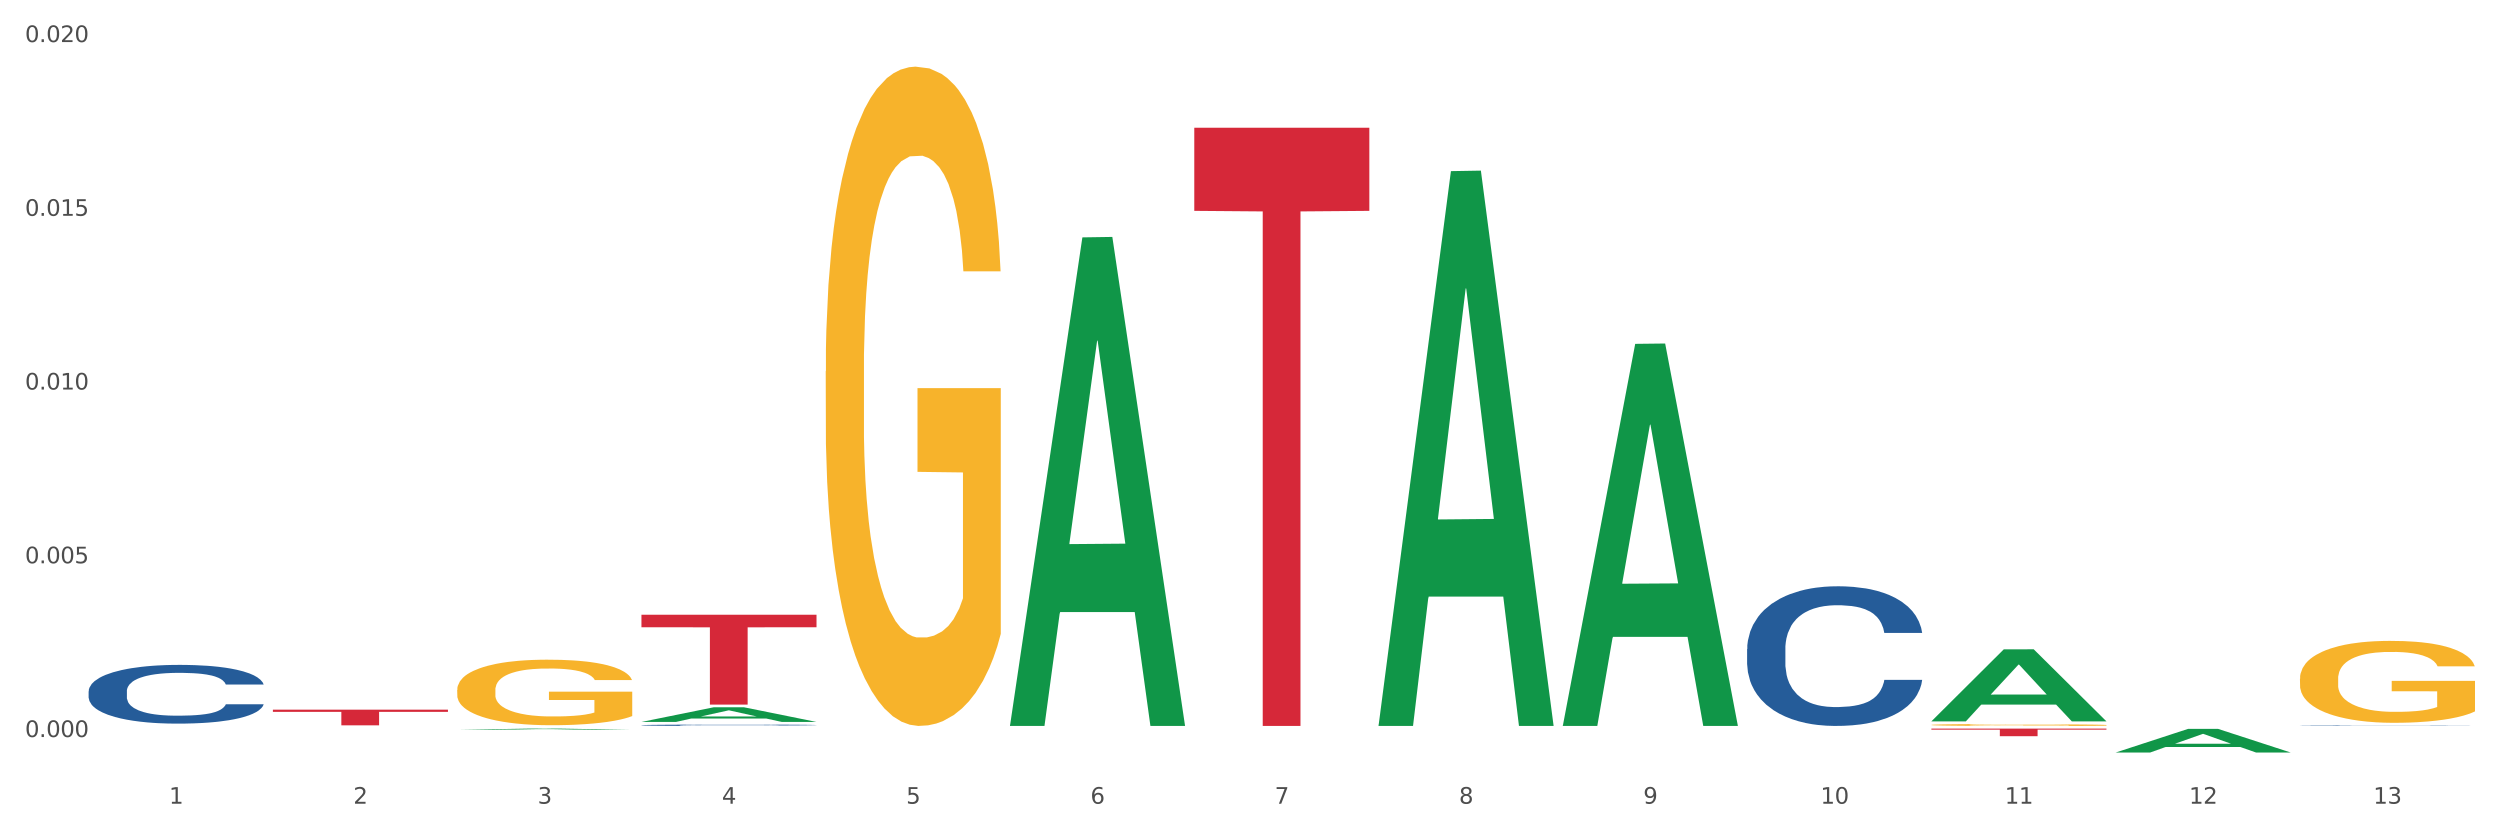 <?xml version="1.0" encoding="utf-8" standalone="no"?>
<!DOCTYPE svg PUBLIC "-//W3C//DTD SVG 1.1//EN"
  "http://www.w3.org/Graphics/SVG/1.1/DTD/svg11.dtd">
<svg xmlns:xlink="http://www.w3.org/1999/xlink" width="1080pt" height="360pt" viewBox="0 0 1080 360" xmlns="http://www.w3.org/2000/svg" version="1.1">
 <rect x="0" y="0" width="1080" height="360" fill="#333333" stroke="none"/>
 <defs>
  <style type="text/css">*{stroke-linejoin: round; stroke-linecap: butt}</style>
 </defs>
 <g id="figure_1">
  <g id="patch_1">
   <path d="M 0 360 
L 1080 360 
L 1080 0 
L 0 0 
z
" style="fill: #ffffff; stroke: #ffffff; stroke-linejoin: miter"/>
  </g>
  <g id="axes_1">
   <g id="matplotlib.axis_1">
    <g id="xtick_1">
     <g id="text_1">
      <!-- 1 -->
      <g style="fill: #4d4d4d" transform="translate(73.043 347.204) scale(0.096 -0.096)">
       <defs>
        <path id="DejaVuSans-31" d="M 794 531 
L 1825 531 
L 1825 4091 
L 703 3866 
L 703 4441 
L 1819 4666 
L 2450 4666 
L 2450 531 
L 3481 531 
L 3481 0 
L 794 0 
L 794 531 
z
" transform="scale(0.016)"/>
       </defs>
       <use xlink:href="#DejaVuSans-31"/>
      </g>
     </g>
    </g>
    <g id="xtick_2">
     <g id="text_2">
      <!-- 2 -->
      <g style="fill: #4d4d4d" transform="translate(152.65 347.204) scale(0.096 -0.096)">
       <defs>
        <path id="DejaVuSans-32" d="M 1228 531 
L 3431 531 
L 3431 0 
L 469 0 
L 469 531 
Q 828 903 1448 1529 
Q 2069 2156 2228 2338 
Q 2531 2678 2651 2914 
Q 2772 3150 2772 3378 
Q 2772 3750 2511 3984 
Q 2250 4219 1831 4219 
Q 1534 4219 1204 4116 
Q 875 4013 500 3803 
L 500 4441 
Q 881 4594 1212 4672 
Q 1544 4750 1819 4750 
Q 2544 4750 2975 4387 
Q 3406 4025 3406 3419 
Q 3406 3131 3298 2873 
Q 3191 2616 2906 2266 
Q 2828 2175 2409 1742 
Q 1991 1309 1228 531 
z
" transform="scale(0.016)"/>
       </defs>
       <use xlink:href="#DejaVuSans-32"/>
      </g>
     </g>
    </g>
    <g id="xtick_3">
     <g id="text_3">
      <!-- 3 -->
      <g style="fill: #4d4d4d" transform="translate(232.258 347.204) scale(0.096 -0.096)">
       <defs>
        <path id="DejaVuSans-33" d="M 2597 2516 
Q 3050 2419 3304 2112 
Q 3559 1806 3559 1356 
Q 3559 666 3084 287 
Q 2609 -91 1734 -91 
Q 1441 -91 1130 -33 
Q 819 25 488 141 
L 488 750 
Q 750 597 1062 519 
Q 1375 441 1716 441 
Q 2309 441 2620 675 
Q 2931 909 2931 1356 
Q 2931 1769 2642 2001 
Q 2353 2234 1838 2234 
L 1294 2234 
L 1294 2753 
L 1863 2753 
Q 2328 2753 2575 2939 
Q 2822 3125 2822 3475 
Q 2822 3834 2567 4026 
Q 2313 4219 1838 4219 
Q 1578 4219 1281 4162 
Q 984 4106 628 3988 
L 628 4550 
Q 988 4650 1302 4700 
Q 1616 4750 1894 4750 
Q 2613 4750 3031 4423 
Q 3450 4097 3450 3541 
Q 3450 3153 3228 2886 
Q 3006 2619 2597 2516 
z
" transform="scale(0.016)"/>
       </defs>
       <use xlink:href="#DejaVuSans-33"/>
      </g>
     </g>
    </g>
    <g id="xtick_4">
     <g id="text_4">
      <!-- 4 -->
      <g style="fill: #4d4d4d" transform="translate(311.865 347.204) scale(0.096 -0.096)">
       <defs>
        <path id="DejaVuSans-34" d="M 2419 4116 
L 825 1625 
L 2419 1625 
L 2419 4116 
z
M 2253 4666 
L 3047 4666 
L 3047 1625 
L 3713 1625 
L 3713 1100 
L 3047 1100 
L 3047 0 
L 2419 0 
L 2419 1100 
L 313 1100 
L 313 1709 
L 2253 4666 
z
" transform="scale(0.016)"/>
       </defs>
       <use xlink:href="#DejaVuSans-34"/>
      </g>
     </g>
    </g>
    <g id="xtick_5">
     <g id="text_5">
      <!-- 5 -->
      <g style="fill: #4d4d4d" transform="translate(391.473 347.204) scale(0.096 -0.096)">
       <defs>
        <path id="DejaVuSans-35" d="M 691 4666 
L 3169 4666 
L 3169 4134 
L 1269 4134 
L 1269 2991 
Q 1406 3038 1543 3061 
Q 1681 3084 1819 3084 
Q 2600 3084 3056 2656 
Q 3513 2228 3513 1497 
Q 3513 744 3044 326 
Q 2575 -91 1722 -91 
Q 1428 -91 1123 -41 
Q 819 9 494 109 
L 494 744 
Q 775 591 1075 516 
Q 1375 441 1709 441 
Q 2250 441 2565 725 
Q 2881 1009 2881 1497 
Q 2881 1984 2565 2268 
Q 2250 2553 1709 2553 
Q 1456 2553 1204 2497 
Q 953 2441 691 2322 
L 691 4666 
z
" transform="scale(0.016)"/>
       </defs>
       <use xlink:href="#DejaVuSans-35"/>
      </g>
     </g>
    </g>
    <g id="xtick_6">
     <g id="text_6">
      <!-- 6 -->
      <g style="fill: #4d4d4d" transform="translate(471.08 347.204) scale(0.096 -0.096)">
       <defs>
        <path id="DejaVuSans-36" d="M 2113 2584 
Q 1688 2584 1439 2293 
Q 1191 2003 1191 1497 
Q 1191 994 1439 701 
Q 1688 409 2113 409 
Q 2538 409 2786 701 
Q 3034 994 3034 1497 
Q 3034 2003 2786 2293 
Q 2538 2584 2113 2584 
z
M 3366 4563 
L 3366 3988 
Q 3128 4100 2886 4159 
Q 2644 4219 2406 4219 
Q 1781 4219 1451 3797 
Q 1122 3375 1075 2522 
Q 1259 2794 1537 2939 
Q 1816 3084 2150 3084 
Q 2853 3084 3261 2657 
Q 3669 2231 3669 1497 
Q 3669 778 3244 343 
Q 2819 -91 2113 -91 
Q 1303 -91 875 529 
Q 447 1150 447 2328 
Q 447 3434 972 4092 
Q 1497 4750 2381 4750 
Q 2619 4750 2861 4703 
Q 3103 4656 3366 4563 
z
" transform="scale(0.016)"/>
       </defs>
       <use xlink:href="#DejaVuSans-36"/>
      </g>
     </g>
    </g>
    <g id="xtick_7">
     <g id="text_7">
      <!-- 7 -->
      <g style="fill: #4d4d4d" transform="translate(550.688 347.204) scale(0.096 -0.096)">
       <defs>
        <path id="DejaVuSans-37" d="M 525 4666 
L 3525 4666 
L 3525 4397 
L 1831 0 
L 1172 0 
L 2766 4134 
L 525 4134 
L 525 4666 
z
" transform="scale(0.016)"/>
       </defs>
       <use xlink:href="#DejaVuSans-37"/>
      </g>
     </g>
    </g>
    <g id="xtick_8">
     <g id="text_8">
      <!-- 8 -->
      <g style="fill: #4d4d4d" transform="translate(630.295 347.204) scale(0.096 -0.096)">
       <defs>
        <path id="DejaVuSans-38" d="M 2034 2216 
Q 1584 2216 1326 1975 
Q 1069 1734 1069 1313 
Q 1069 891 1326 650 
Q 1584 409 2034 409 
Q 2484 409 2743 651 
Q 3003 894 3003 1313 
Q 3003 1734 2745 1975 
Q 2488 2216 2034 2216 
z
M 1403 2484 
Q 997 2584 770 2862 
Q 544 3141 544 3541 
Q 544 4100 942 4425 
Q 1341 4750 2034 4750 
Q 2731 4750 3128 4425 
Q 3525 4100 3525 3541 
Q 3525 3141 3298 2862 
Q 3072 2584 2669 2484 
Q 3125 2378 3379 2068 
Q 3634 1759 3634 1313 
Q 3634 634 3220 271 
Q 2806 -91 2034 -91 
Q 1263 -91 848 271 
Q 434 634 434 1313 
Q 434 1759 690 2068 
Q 947 2378 1403 2484 
z
M 1172 3481 
Q 1172 3119 1398 2916 
Q 1625 2713 2034 2713 
Q 2441 2713 2670 2916 
Q 2900 3119 2900 3481 
Q 2900 3844 2670 4047 
Q 2441 4250 2034 4250 
Q 1625 4250 1398 4047 
Q 1172 3844 1172 3481 
z
" transform="scale(0.016)"/>
       </defs>
       <use xlink:href="#DejaVuSans-38"/>
      </g>
     </g>
    </g>
    <g id="xtick_9">
     <g id="text_9">
      <!-- 9 -->
      <g style="fill: #4d4d4d" transform="translate(709.902 347.204) scale(0.096 -0.096)">
       <defs>
        <path id="DejaVuSans-39" d="M 703 97 
L 703 672 
Q 941 559 1184 500 
Q 1428 441 1663 441 
Q 2288 441 2617 861 
Q 2947 1281 2994 2138 
Q 2813 1869 2534 1725 
Q 2256 1581 1919 1581 
Q 1219 1581 811 2004 
Q 403 2428 403 3163 
Q 403 3881 828 4315 
Q 1253 4750 1959 4750 
Q 2769 4750 3195 4129 
Q 3622 3509 3622 2328 
Q 3622 1225 3098 567 
Q 2575 -91 1691 -91 
Q 1453 -91 1209 -44 
Q 966 3 703 97 
z
M 1959 2075 
Q 2384 2075 2632 2365 
Q 2881 2656 2881 3163 
Q 2881 3666 2632 3958 
Q 2384 4250 1959 4250 
Q 1534 4250 1286 3958 
Q 1038 3666 1038 3163 
Q 1038 2656 1286 2365 
Q 1534 2075 1959 2075 
z
" transform="scale(0.016)"/>
       </defs>
       <use xlink:href="#DejaVuSans-39"/>
      </g>
     </g>
    </g>
    <g id="xtick_10">
     <g id="text_10">
      <!-- 10 -->
      <g style="fill: #4d4d4d" transform="translate(786.456 347.204) scale(0.096 -0.096)">
       <defs>
        <path id="DejaVuSans-30" d="M 2034 4250 
Q 1547 4250 1301 3770 
Q 1056 3291 1056 2328 
Q 1056 1369 1301 889 
Q 1547 409 2034 409 
Q 2525 409 2770 889 
Q 3016 1369 3016 2328 
Q 3016 3291 2770 3770 
Q 2525 4250 2034 4250 
z
M 2034 4750 
Q 2819 4750 3233 4129 
Q 3647 3509 3647 2328 
Q 3647 1150 3233 529 
Q 2819 -91 2034 -91 
Q 1250 -91 836 529 
Q 422 1150 422 2328 
Q 422 3509 836 4129 
Q 1250 4750 2034 4750 
z
" transform="scale(0.016)"/>
       </defs>
       <use xlink:href="#DejaVuSans-31"/>
       <use xlink:href="#DejaVuSans-30" transform="translate(63.623 0)"/>
      </g>
     </g>
    </g>
    <g id="xtick_11">
     <g id="text_11">
      <!-- 11 -->
      <g style="fill: #4d4d4d" transform="translate(866.063 347.204) scale(0.096 -0.096)">
       <use xlink:href="#DejaVuSans-31"/>
       <use xlink:href="#DejaVuSans-31" transform="translate(63.623 0)"/>
      </g>
     </g>
    </g>
    <g id="xtick_12">
     <g id="text_12">
      <!-- 12 -->
      <g style="fill: #4d4d4d" transform="translate(945.671 347.204) scale(0.096 -0.096)">
       <use xlink:href="#DejaVuSans-31"/>
       <use xlink:href="#DejaVuSans-32" transform="translate(63.623 0)"/>
      </g>
     </g>
    </g>
    <g id="xtick_13">
     <g id="text_13">
      <!-- 13 -->
      <g style="fill: #4d4d4d" transform="translate(1025.278 347.204) scale(0.096 -0.096)">
       <use xlink:href="#DejaVuSans-31"/>
       <use xlink:href="#DejaVuSans-33" transform="translate(63.623 0)"/>
      </g>
     </g>
    </g>
    <g id="xtick_14"/>
    <g id="xtick_15"/>
    <g id="xtick_16"/>
    <g id="xtick_17"/>
    <g id="xtick_18"/>
    <g id="xtick_19"/>
    <g id="xtick_20"/>
    <g id="xtick_21"/>
    <g id="xtick_22"/>
    <g id="xtick_23"/>
    <g id="xtick_24"/>
    <g id="xtick_25"/>
   </g>
   <g id="matplotlib.axis_2">
    <g id="ytick_1">
     <g id="text_14">
      <!-- 0.000 -->
      <g style="fill: #4d4d4d" transform="translate(10.8 318.398) scale(0.096 -0.096)">
       <defs>
        <path id="DejaVuSans-2e" d="M 684 794 
L 1344 794 
L 1344 0 
L 684 0 
L 684 794 
z
" transform="scale(0.016)"/>
       </defs>
       <use xlink:href="#DejaVuSans-30"/>
       <use xlink:href="#DejaVuSans-2e" transform="translate(63.623 0)"/>
       <use xlink:href="#DejaVuSans-30" transform="translate(95.41 0)"/>
       <use xlink:href="#DejaVuSans-30" transform="translate(159.033 0)"/>
       <use xlink:href="#DejaVuSans-30" transform="translate(222.656 0)"/>
      </g>
     </g>
    </g>
    <g id="ytick_2">
     <g id="text_15">
      <!-- 0.005 -->
      <g style="fill: #4d4d4d" transform="translate(10.8 243.343) scale(0.096 -0.096)">
       <use xlink:href="#DejaVuSans-30"/>
       <use xlink:href="#DejaVuSans-2e" transform="translate(63.623 0)"/>
       <use xlink:href="#DejaVuSans-30" transform="translate(95.41 0)"/>
       <use xlink:href="#DejaVuSans-30" transform="translate(159.033 0)"/>
       <use xlink:href="#DejaVuSans-35" transform="translate(222.656 0)"/>
      </g>
     </g>
    </g>
    <g id="ytick_3">
     <g id="text_16">
      <!-- 0.010 -->
      <g style="fill: #4d4d4d" transform="translate(10.8 168.288) scale(0.096 -0.096)">
       <use xlink:href="#DejaVuSans-30"/>
       <use xlink:href="#DejaVuSans-2e" transform="translate(63.623 0)"/>
       <use xlink:href="#DejaVuSans-30" transform="translate(95.41 0)"/>
       <use xlink:href="#DejaVuSans-31" transform="translate(159.033 0)"/>
       <use xlink:href="#DejaVuSans-30" transform="translate(222.656 0)"/>
      </g>
     </g>
    </g>
    <g id="ytick_4">
     <g id="text_17">
      <!-- 0.015 -->
      <g style="fill: #4d4d4d" transform="translate(10.8 93.234) scale(0.096 -0.096)">
       <use xlink:href="#DejaVuSans-30"/>
       <use xlink:href="#DejaVuSans-2e" transform="translate(63.623 0)"/>
       <use xlink:href="#DejaVuSans-30" transform="translate(95.41 0)"/>
       <use xlink:href="#DejaVuSans-31" transform="translate(159.033 0)"/>
       <use xlink:href="#DejaVuSans-35" transform="translate(222.656 0)"/>
      </g>
     </g>
    </g>
    <g id="ytick_5">
     <g id="text_18">
      <!-- 0.020 -->
      <g style="fill: #4d4d4d" transform="translate(10.8 18.179) scale(0.096 -0.096)">
       <use xlink:href="#DejaVuSans-30"/>
       <use xlink:href="#DejaVuSans-2e" transform="translate(63.623 0)"/>
       <use xlink:href="#DejaVuSans-30" transform="translate(95.41 0)"/>
       <use xlink:href="#DejaVuSans-32" transform="translate(159.033 0)"/>
       <use xlink:href="#DejaVuSans-30" transform="translate(222.656 0)"/>
      </g>
     </g>
    </g>
    <g id="ytick_6"/>
    <g id="ytick_7"/>
    <g id="ytick_8"/>
    <g id="ytick_9"/>
   </g>
   <g id="PolyCollection_1">
    <path d="M 197.498 315.285 
L 197.576 315.285 
L 228.762 314.751 
L 241.705 314.75 
L 273.125 315.286 
L 258.156 315.286 
L 251.373 315.161 
L 219.173 315.161 
L 218.939 315.163 
L 212.39 315.286 
L 197.498 315.286 
L 197.498 315.285 
L 223.227 315.087 
L 247.318 315.086 
L 235.39 314.865 
L 235.234 314.864 
L 235.078 314.865 
L 223.149 315.086 
L 223.227 315.087 
L 197.498 315.285 
z
" clip-path="url(#p7dc47bd2c2)" style="fill: #109648"/>
    <path d="M 277.105 311.868 
L 277.183 311.862 
L 308.37 305.533 
L 321.312 305.527 
L 352.733 311.88 
L 337.763 311.88 
L 330.98 310.4 
L 298.78 310.4 
L 298.546 310.424 
L 291.997 311.88 
L 277.105 311.88 
L 277.105 311.868 
L 302.834 309.518 
L 326.926 309.512 
L 314.997 306.881 
L 314.841 306.869 
L 314.685 306.887 
L 302.756 309.512 
L 302.834 309.518 
L 277.105 311.868 
z
" clip-path="url(#p7dc47bd2c2)" style="fill: #109648"/>
    <path d="M 436.32 313.21 
L 436.398 313.011 
L 467.585 102.548 
L 480.527 102.349 
L 511.948 313.607 
L 496.978 313.607 
L 490.195 264.412 
L 457.995 264.412 
L 457.761 265.206 
L 451.212 313.607 
L 436.32 313.607 
L 436.32 313.21 
L 462.049 235.055 
L 486.141 234.856 
L 474.212 147.378 
L 474.056 146.981 
L 473.9 147.576 
L 461.971 234.856 
L 462.049 235.055 
L 436.32 313.21 
z
" clip-path="url(#p7dc47bd2c2)" style="fill: #109648"/>
    <path d="M 595.535 313.156 
L 595.613 312.931 
L 626.8 73.93 
L 639.742 73.705 
L 671.163 313.607 
L 656.193 313.607 
L 649.41 257.742 
L 617.21 257.742 
L 616.976 258.643 
L 610.427 313.607 
L 595.535 313.607 
L 595.535 313.156 
L 621.264 224.404 
L 645.356 224.179 
L 633.427 124.839 
L 633.271 124.389 
L 633.115 125.064 
L 621.186 224.179 
L 621.264 224.404 
L 595.535 313.156 
z
" clip-path="url(#p7dc47bd2c2)" style="fill: #109648"/>
    <path d="M 675.143 313.296 
L 675.221 313.141 
L 706.407 148.548 
L 719.35 148.393 
L 750.77 313.607 
L 735.801 313.607 
L 729.017 275.134 
L 696.817 275.134 
L 696.584 275.755 
L 690.034 313.607 
L 675.143 313.607 
L 675.143 313.296 
L 700.872 252.175 
L 724.963 252.02 
L 713.034 183.608 
L 712.879 183.298 
L 712.723 183.763 
L 700.794 252.02 
L 700.872 252.175 
L 675.143 313.296 
z
" clip-path="url(#p7dc47bd2c2)" style="fill: #109648"/>
    <path d="M 834.358 311.575 
L 834.436 311.546 
L 865.622 280.521 
L 878.565 280.491 
L 909.985 311.634 
L 895.016 311.634 
L 888.232 304.382 
L 856.032 304.382 
L 855.799 304.499 
L 849.249 311.634 
L 834.358 311.634 
L 834.358 311.575 
L 860.087 300.054 
L 884.178 300.025 
L 872.249 287.129 
L 872.093 287.071 
L 871.938 287.158 
L 860.009 300.025 
L 860.087 300.054 
L 834.358 311.575 
z
" clip-path="url(#p7dc47bd2c2)" style="fill: #109648"/>
    <path d="M 913.965 325.074 
L 914.043 325.065 
L 945.23 314.881 
L 958.172 314.871 
L 989.593 325.093 
L 974.623 325.093 
L 967.84 322.713 
L 935.64 322.713 
L 935.406 322.752 
L 928.857 325.093 
L 913.965 325.093 
L 913.965 325.074 
L 939.694 321.293 
L 963.786 321.283 
L 951.857 317.05 
L 951.701 317.031 
L 951.545 317.06 
L 939.616 321.283 
L 939.694 321.293 
L 913.965 325.074 
z
" clip-path="url(#p7dc47bd2c2)" style="fill: #109648"/>
    <path d="M 356.713 160.4 
L 356.802 160.14 
L 356.802 150.776 
L 356.981 142.712 
L 357.874 123.204 
L 359.213 107.077 
L 360.195 98.493 
L 361.177 91.47 
L 362.338 84.447 
L 363.767 77.164 
L 366.356 66.499 
L 367.963 61.037 
L 369.928 55.315 
L 373.499 46.991 
L 376.089 42.309 
L 378.767 38.407 
L 383.142 33.725 
L 385.999 31.644 
L 389.035 30.084 
L 392.696 29.043 
L 395.464 28.783 
L 401.536 29.563 
L 406.714 31.904 
L 409.214 33.725 
L 412.429 36.847 
L 414.125 38.927 
L 416.893 43.089 
L 419.75 48.552 
L 421.715 53.234 
L 424.661 62.077 
L 426.893 70.921 
L 428.947 81.846 
L 430.019 89.389 
L 430.822 96.412 
L 431.536 104.476 
L 432.251 117.221 
L 416.179 117.221 
L 415.554 108.117 
L 414.572 99.534 
L 413.143 91.21 
L 411.893 86.008 
L 409.75 79.505 
L 407.786 75.343 
L 405.732 72.222 
L 403.232 69.621 
L 401.268 68.32 
L 398.5 67.28 
L 393.053 67.54 
L 389.392 69.621 
L 386.892 72.222 
L 385.285 74.563 
L 383.857 77.164 
L 382.249 80.806 
L 380.374 86.268 
L 379.035 91.21 
L 377.696 97.453 
L 376.624 103.696 
L 375.642 110.979 
L 374.838 118.782 
L 374.213 126.846 
L 373.678 136.73 
L 373.231 153.117 
L 373.231 188.752 
L 373.41 196.816 
L 373.856 207.481 
L 374.392 215.544 
L 375.285 225.168 
L 376.089 231.671 
L 377.606 241.035 
L 379.303 248.838 
L 380.642 253.781 
L 381.982 257.942 
L 384.303 263.665 
L 386.892 268.347 
L 389.125 271.208 
L 392.16 273.809 
L 394.214 274.85 
L 396 275.37 
L 400.375 275.37 
L 403.5 274.59 
L 406.982 272.769 
L 409.661 270.428 
L 411.893 267.567 
L 414.393 262.885 
L 416 258.463 
L 416 204.099 
L 396.357 203.839 
L 396.357 167.683 
L 432.34 167.683 
L 432.34 273.809 
L 430.822 279.272 
L 429.126 284.214 
L 427.34 288.636 
L 424.661 294.098 
L 421.447 299.3 
L 418.59 302.942 
L 415.554 306.063 
L 411.982 308.925 
L 407.339 311.526 
L 404.482 312.566 
L 400.911 313.346 
L 396.714 313.607 
L 393.053 313.086 
L 389.482 311.786 
L 385.732 309.445 
L 382.071 306.063 
L 379.303 302.682 
L 376.535 298.52 
L 373.588 293.058 
L 371.267 287.855 
L 369.481 283.173 
L 367.517 277.191 
L 365.374 269.387 
L 363.767 262.364 
L 362.338 255.081 
L 360.82 245.717 
L 359.749 237.654 
L 358.677 227.509 
L 358.052 219.966 
L 357.338 208.261 
L 356.802 191.874 
L 356.713 160.4 
z
" clip-path="url(#p7dc47bd2c2)" style="fill: #f7b32b"/>
    <path d="M 197.498 298.068 
L 197.587 298.042 
L 197.587 297.111 
L 197.766 296.31 
L 198.659 294.37 
L 199.998 292.767 
L 200.98 291.914 
L 201.962 291.215 
L 203.123 290.517 
L 204.552 289.793 
L 207.141 288.733 
L 208.748 288.19 
L 210.713 287.621 
L 214.284 286.793 
L 216.874 286.328 
L 219.552 285.94 
L 223.927 285.475 
L 226.785 285.268 
L 229.82 285.113 
L 233.481 285.009 
L 236.249 284.983 
L 242.321 285.061 
L 247.499 285.294 
L 249.999 285.475 
L 253.214 285.785 
L 254.91 285.992 
L 257.678 286.406 
L 260.535 286.949 
L 262.5 287.414 
L 265.446 288.293 
L 267.679 289.172 
L 269.732 290.259 
L 270.804 291.009 
L 271.607 291.707 
L 272.322 292.508 
L 273.036 293.775 
L 256.964 293.775 
L 256.339 292.87 
L 255.357 292.017 
L 253.928 291.19 
L 252.678 290.672 
L 250.535 290.026 
L 248.571 289.612 
L 246.517 289.302 
L 244.017 289.043 
L 242.053 288.914 
L 239.285 288.81 
L 233.838 288.836 
L 230.177 289.043 
L 227.677 289.302 
L 226.07 289.535 
L 224.642 289.793 
L 223.034 290.155 
L 221.159 290.698 
L 219.82 291.19 
L 218.481 291.81 
L 217.409 292.431 
L 216.427 293.155 
L 215.623 293.931 
L 214.998 294.732 
L 214.463 295.715 
L 214.016 297.344 
L 214.016 300.887 
L 214.195 301.689 
L 214.641 302.749 
L 215.177 303.55 
L 216.07 304.507 
L 216.874 305.154 
L 218.391 306.085 
L 220.088 306.86 
L 221.427 307.352 
L 222.767 307.766 
L 225.088 308.334 
L 227.677 308.8 
L 229.91 309.084 
L 232.945 309.343 
L 234.999 309.446 
L 236.785 309.498 
L 241.16 309.498 
L 244.285 309.421 
L 247.767 309.24 
L 250.446 309.007 
L 252.678 308.722 
L 255.178 308.257 
L 256.785 307.817 
L 256.785 302.413 
L 237.142 302.387 
L 237.142 298.792 
L 273.125 298.792 
L 273.125 309.343 
L 271.607 309.886 
L 269.911 310.377 
L 268.125 310.817 
L 265.446 311.36 
L 262.232 311.877 
L 259.375 312.239 
L 256.339 312.55 
L 252.767 312.834 
L 248.124 313.093 
L 245.267 313.196 
L 241.696 313.274 
L 237.499 313.299 
L 233.838 313.248 
L 230.267 313.118 
L 226.517 312.886 
L 222.856 312.55 
L 220.088 312.213 
L 217.32 311.8 
L 214.373 311.257 
L 212.052 310.739 
L 210.266 310.274 
L 208.302 309.679 
L 206.159 308.903 
L 204.552 308.205 
L 203.123 307.481 
L 201.605 306.55 
L 200.534 305.748 
L 199.462 304.74 
L 198.837 303.99 
L 198.123 302.826 
L 197.587 301.197 
L 197.498 298.068 
z
" clip-path="url(#p7dc47bd2c2)" style="fill: #f7b32b"/>
    <path d="M 993.573 293.217 
L 993.662 293.185 
L 993.662 292.021 
L 993.841 291.019 
L 994.734 288.595 
L 996.073 286.59 
L 997.055 285.524 
L 998.037 284.651 
L 999.198 283.778 
L 1000.627 282.873 
L 1003.216 281.548 
L 1004.823 280.869 
L 1006.788 280.158 
L 1010.359 279.124 
L 1012.948 278.542 
L 1015.627 278.057 
L 1020.002 277.475 
L 1022.859 277.217 
L 1025.895 277.023 
L 1029.556 276.893 
L 1032.324 276.861 
L 1038.396 276.958 
L 1043.574 277.249 
L 1046.074 277.475 
L 1049.289 277.863 
L 1050.985 278.122 
L 1053.753 278.639 
L 1056.61 279.318 
L 1058.575 279.899 
L 1061.521 280.998 
L 1063.753 282.097 
L 1065.807 283.455 
L 1066.879 284.392 
L 1067.682 285.265 
L 1068.396 286.267 
L 1069.111 287.851 
L 1053.039 287.851 
L 1052.414 286.72 
L 1051.432 285.653 
L 1050.003 284.619 
L 1048.753 283.972 
L 1046.61 283.164 
L 1044.646 282.647 
L 1042.592 282.259 
L 1040.092 281.936 
L 1038.128 281.774 
L 1035.36 281.645 
L 1029.913 281.677 
L 1026.252 281.936 
L 1023.752 282.259 
L 1022.145 282.55 
L 1020.717 282.873 
L 1019.109 283.326 
L 1017.234 284.005 
L 1015.895 284.619 
L 1014.556 285.394 
L 1013.484 286.17 
L 1012.502 287.075 
L 1011.698 288.045 
L 1011.073 289.047 
L 1010.538 290.275 
L 1010.091 292.312 
L 1010.091 296.74 
L 1010.27 297.742 
L 1010.716 299.068 
L 1011.252 300.07 
L 1012.145 301.266 
L 1012.948 302.074 
L 1014.466 303.237 
L 1016.163 304.207 
L 1017.502 304.821 
L 1018.841 305.338 
L 1021.163 306.05 
L 1023.752 306.631 
L 1025.985 306.987 
L 1029.02 307.31 
L 1031.074 307.439 
L 1032.86 307.504 
L 1037.235 307.504 
L 1040.36 307.407 
L 1043.842 307.181 
L 1046.521 306.89 
L 1048.753 306.534 
L 1051.253 305.953 
L 1052.86 305.403 
L 1052.86 298.647 
L 1033.217 298.615 
L 1033.217 294.122 
L 1069.2 294.122 
L 1069.2 307.31 
L 1067.682 307.989 
L 1065.986 308.603 
L 1064.2 309.153 
L 1061.521 309.831 
L 1058.307 310.478 
L 1055.45 310.93 
L 1052.414 311.318 
L 1048.842 311.674 
L 1044.199 311.997 
L 1041.342 312.126 
L 1037.771 312.223 
L 1033.574 312.256 
L 1029.913 312.191 
L 1026.342 312.029 
L 1022.592 311.739 
L 1018.931 311.318 
L 1016.163 310.898 
L 1013.395 310.381 
L 1010.448 309.702 
L 1008.127 309.056 
L 1006.341 308.474 
L 1004.377 307.73 
L 1002.234 306.761 
L 1000.627 305.888 
L 999.198 304.983 
L 997.68 303.819 
L 996.609 302.817 
L 995.537 301.556 
L 994.912 300.619 
L 994.198 299.165 
L 993.662 297.128 
L 993.573 293.217 
z
" clip-path="url(#p7dc47bd2c2)" style="fill: #f7b32b"/>
    <path d="M 834.358 313.161 
L 834.447 313.16 
L 834.447 313.133 
L 834.626 313.109 
L 835.519 313.052 
L 836.858 313.005 
L 837.84 312.98 
L 838.822 312.96 
L 839.983 312.94 
L 841.412 312.918 
L 844.001 312.887 
L 845.608 312.871 
L 847.573 312.855 
L 851.144 312.831 
L 853.733 312.817 
L 856.412 312.806 
L 860.787 312.792 
L 863.644 312.786 
L 866.68 312.781 
L 870.341 312.778 
L 873.109 312.778 
L 879.181 312.78 
L 884.359 312.787 
L 886.859 312.792 
L 890.074 312.801 
L 891.77 312.807 
L 894.538 312.819 
L 897.395 312.835 
L 899.36 312.849 
L 902.306 312.874 
L 904.538 312.9 
L 906.592 312.932 
L 907.664 312.954 
L 908.467 312.974 
L 909.181 312.998 
L 909.896 313.035 
L 893.824 313.035 
L 893.199 313.008 
L 892.217 312.983 
L 890.788 312.959 
L 889.538 312.944 
L 887.395 312.925 
L 885.431 312.913 
L 883.377 312.904 
L 880.877 312.896 
L 878.913 312.893 
L 876.145 312.89 
L 870.698 312.89 
L 867.037 312.896 
L 864.537 312.904 
L 862.93 312.911 
L 861.502 312.918 
L 859.894 312.929 
L 858.019 312.945 
L 856.68 312.959 
L 855.341 312.977 
L 854.269 312.996 
L 853.287 313.017 
L 852.483 313.039 
L 851.858 313.063 
L 851.323 313.092 
L 850.876 313.139 
L 850.876 313.243 
L 851.055 313.267 
L 851.501 313.298 
L 852.037 313.321 
L 852.93 313.349 
L 853.733 313.368 
L 855.251 313.395 
L 856.948 313.418 
L 858.287 313.432 
L 859.626 313.445 
L 861.948 313.461 
L 864.537 313.475 
L 866.77 313.483 
L 869.805 313.491 
L 871.859 313.494 
L 873.645 313.495 
L 878.02 313.495 
L 881.145 313.493 
L 884.627 313.488 
L 887.306 313.481 
L 889.538 313.473 
L 892.038 313.459 
L 893.645 313.446 
L 893.645 313.288 
L 874.002 313.287 
L 874.002 313.182 
L 909.985 313.182 
L 909.985 313.491 
L 908.467 313.507 
L 906.771 313.521 
L 904.985 313.534 
L 902.306 313.55 
L 899.092 313.565 
L 896.235 313.576 
L 893.199 313.585 
L 889.627 313.593 
L 884.984 313.601 
L 882.127 313.604 
L 878.556 313.606 
L 874.359 313.607 
L 870.698 313.605 
L 867.127 313.601 
L 863.377 313.594 
L 859.716 313.585 
L 856.948 313.575 
L 854.18 313.563 
L 851.233 313.547 
L 848.912 313.532 
L 847.126 313.518 
L 845.162 313.501 
L 843.019 313.478 
L 841.412 313.457 
L 839.983 313.436 
L 838.465 313.409 
L 837.394 313.386 
L 836.322 313.356 
L 835.697 313.334 
L 834.983 313.3 
L 834.447 313.252 
L 834.358 313.161 
z
" clip-path="url(#p7dc47bd2c2)" style="fill: #f7b32b"/>
    <path d="M 117.89 306.582 
L 193.518 306.582 
L 193.518 307.52 
L 163.769 307.526 
L 163.769 313.331 
L 147.46 313.331 
L 147.46 307.526 
L 117.89 307.52 
L 117.89 306.589 
L 117.89 306.582 
z
" clip-path="url(#p7dc47bd2c2)" style="fill: #d62839"/>
    <path d="M 277.105 313.285 
L 277.195 313.285 
L 277.195 313.27 
L 277.463 313.25 
L 278.446 313.213 
L 279.698 313.184 
L 281.843 313.151 
L 283.005 313.137 
L 284.525 313.122 
L 287.654 313.097 
L 291.23 313.076 
L 293.733 313.064 
L 295.61 313.057 
L 299.811 313.043 
L 302.225 313.037 
L 304.728 313.033 
L 306.874 313.029 
L 310.449 313.026 
L 313.31 313.024 
L 316.618 313.023 
L 319.389 313.024 
L 323.054 313.026 
L 328.417 313.033 
L 330.474 313.036 
L 333.245 313.043 
L 336.105 313.051 
L 338.43 313.06 
L 341.111 313.072 
L 343.883 313.088 
L 346.564 313.108 
L 348.442 313.127 
L 349.961 313.146 
L 351.302 313.17 
L 352.286 313.197 
L 352.733 313.218 
L 336.374 313.218 
L 335.927 313.199 
L 335.033 313.177 
L 334.139 313.163 
L 333.155 313.151 
L 331.636 313.138 
L 330.295 313.129 
L 328.06 313.119 
L 326.004 313.113 
L 324.305 313.109 
L 322.249 313.106 
L 317.869 313.103 
L 314.74 313.103 
L 312.774 313.104 
L 310.36 313.107 
L 308.304 313.11 
L 305.89 313.117 
L 304.013 313.124 
L 302.136 313.133 
L 301.063 313.139 
L 299.454 313.151 
L 298.381 313.16 
L 296.951 313.177 
L 296.146 313.189 
L 294.716 313.219 
L 294.09 313.241 
L 293.822 313.257 
L 293.643 313.274 
L 293.643 313.357 
L 294.18 313.394 
L 294.627 313.41 
L 295.342 313.428 
L 296.683 313.452 
L 298.649 313.475 
L 300.705 313.491 
L 302.404 313.501 
L 304.013 313.509 
L 305.622 313.514 
L 307.589 313.52 
L 309.198 313.523 
L 311.611 313.526 
L 314.472 313.528 
L 316.707 313.528 
L 321.266 313.525 
L 323.322 313.522 
L 325.289 313.519 
L 327.434 313.513 
L 329.133 313.506 
L 330.116 313.502 
L 331.725 313.492 
L 332.977 313.481 
L 334.049 313.469 
L 334.764 313.458 
L 335.569 313.442 
L 336.195 313.424 
L 336.374 313.414 
L 352.733 313.414 
L 352.375 313.434 
L 351.749 313.452 
L 350.498 313.477 
L 349.514 313.492 
L 347.995 313.509 
L 346.386 313.524 
L 344.151 313.541 
L 342.095 313.553 
L 339.949 313.563 
L 337.625 313.573 
L 333.424 313.586 
L 331.904 313.59 
L 328.686 313.596 
L 326.183 313.6 
L 322.517 313.604 
L 318.763 313.606 
L 314.83 313.607 
L 311.343 313.606 
L 307.499 313.602 
L 305.086 313.599 
L 302.404 313.594 
L 299.275 313.587 
L 296.325 313.578 
L 293.554 313.567 
L 290.962 313.555 
L 288.548 313.541 
L 285.419 313.518 
L 283.095 313.496 
L 281.396 313.475 
L 280.234 313.457 
L 279.072 313.435 
L 278.446 313.42 
L 277.463 313.382 
L 277.105 313.348 
L 277.105 313.285 
z
" clip-path="url(#p7dc47bd2c2)" style="fill: #255c99"/>
    <path d="M 754.75 280.379 
L 754.84 280.324 
L 754.84 278.781 
L 755.108 276.687 
L 756.091 272.83 
L 757.343 269.909 
L 759.488 266.493 
L 760.65 265.06 
L 762.17 263.462 
L 765.299 260.872 
L 768.875 258.668 
L 771.378 257.456 
L 773.255 256.684 
L 777.456 255.307 
L 779.87 254.7 
L 782.373 254.204 
L 784.519 253.874 
L 788.094 253.488 
L 790.955 253.323 
L 794.262 253.268 
L 797.034 253.323 
L 800.699 253.543 
L 806.062 254.204 
L 808.118 254.59 
L 810.89 255.251 
L 813.75 256.133 
L 816.075 257.015 
L 818.756 258.282 
L 821.528 259.935 
L 824.209 262.029 
L 826.087 263.958 
L 827.606 265.997 
L 828.947 268.476 
L 829.931 271.176 
L 830.378 273.436 
L 814.018 273.436 
L 813.572 271.397 
L 812.678 269.193 
L 811.784 267.705 
L 810.8 266.493 
L 809.281 265.115 
L 807.94 264.233 
L 805.705 263.186 
L 803.649 262.525 
L 801.95 262.139 
L 799.894 261.809 
L 795.514 261.478 
L 792.385 261.478 
L 790.419 261.588 
L 788.005 261.864 
L 785.949 262.25 
L 783.535 262.911 
L 781.658 263.627 
L 779.781 264.564 
L 778.708 265.225 
L 777.099 266.438 
L 776.026 267.429 
L 774.596 269.138 
L 773.791 270.35 
L 772.361 273.491 
L 771.735 275.805 
L 771.467 277.403 
L 771.288 279.167 
L 771.288 287.763 
L 771.825 291.62 
L 772.272 293.273 
L 772.987 295.147 
L 774.328 297.571 
L 776.294 299.941 
L 778.35 301.649 
L 780.049 302.696 
L 781.658 303.467 
L 783.267 304.074 
L 785.234 304.625 
L 786.843 304.955 
L 789.256 305.286 
L 792.117 305.451 
L 794.352 305.451 
L 798.911 305.176 
L 800.967 304.9 
L 802.934 304.514 
L 805.079 303.908 
L 806.778 303.247 
L 807.761 302.751 
L 809.37 301.704 
L 810.622 300.602 
L 811.694 299.335 
L 812.409 298.233 
L 813.214 296.579 
L 813.84 294.706 
L 814.018 293.714 
L 830.378 293.714 
L 830.02 295.698 
L 829.394 297.626 
L 828.143 300.216 
L 827.159 301.704 
L 825.64 303.523 
L 824.031 305.065 
L 821.796 306.774 
L 819.74 308.041 
L 817.594 309.143 
L 815.27 310.135 
L 811.068 311.513 
L 809.549 311.898 
L 806.331 312.56 
L 803.828 312.945 
L 800.162 313.331 
L 796.408 313.551 
L 792.475 313.607 
L 788.988 313.496 
L 785.144 313.166 
L 782.731 312.835 
L 780.049 312.339 
L 776.92 311.568 
L 773.97 310.631 
L 771.199 309.529 
L 768.606 308.261 
L 766.193 306.829 
L 763.064 304.459 
L 760.74 302.145 
L 759.041 299.996 
L 757.879 298.177 
L 756.717 295.863 
L 756.091 294.265 
L 755.108 290.408 
L 754.75 286.826 
L 754.75 280.379 
z
" clip-path="url(#p7dc47bd2c2)" style="fill: #255c99"/>
    <path d="M 993.573 313.493 
L 993.662 313.492 
L 993.662 313.487 
L 993.93 313.48 
L 994.914 313.467 
L 996.165 313.457 
L 998.311 313.445 
L 999.473 313.44 
L 1000.993 313.435 
L 1004.121 313.426 
L 1007.697 313.418 
L 1010.2 313.414 
L 1012.077 313.411 
L 1016.279 313.407 
L 1018.693 313.405 
L 1021.196 313.403 
L 1023.341 313.402 
L 1026.917 313.4 
L 1029.777 313.4 
L 1033.085 313.4 
L 1035.856 313.4 
L 1039.521 313.401 
L 1044.885 313.403 
L 1046.941 313.404 
L 1049.712 313.406 
L 1052.573 313.409 
L 1054.897 313.412 
L 1057.579 313.417 
L 1060.35 313.422 
L 1063.032 313.43 
L 1064.909 313.436 
L 1066.429 313.443 
L 1067.77 313.452 
L 1068.753 313.461 
L 1069.2 313.469 
L 1052.841 313.469 
L 1052.394 313.462 
L 1051.5 313.454 
L 1050.606 313.449 
L 1049.623 313.445 
L 1048.103 313.44 
L 1046.762 313.437 
L 1044.527 313.434 
L 1042.471 313.431 
L 1040.773 313.43 
L 1038.717 313.429 
L 1034.336 313.428 
L 1031.208 313.428 
L 1029.241 313.428 
L 1026.827 313.429 
L 1024.771 313.43 
L 1022.358 313.433 
L 1020.48 313.435 
L 1018.603 313.438 
L 1017.53 313.441 
L 1015.921 313.445 
L 1014.849 313.448 
L 1013.418 313.454 
L 1012.614 313.458 
L 1011.183 313.469 
L 1010.558 313.477 
L 1010.29 313.482 
L 1010.111 313.488 
L 1010.111 313.518 
L 1010.647 313.531 
L 1011.094 313.537 
L 1011.809 313.543 
L 1013.15 313.552 
L 1015.117 313.56 
L 1017.173 313.566 
L 1018.871 313.569 
L 1020.48 313.572 
L 1022.089 313.574 
L 1024.056 313.576 
L 1025.665 313.577 
L 1028.079 313.578 
L 1030.939 313.579 
L 1033.174 313.579 
L 1037.733 313.578 
L 1039.789 313.577 
L 1041.756 313.575 
L 1043.902 313.573 
L 1045.6 313.571 
L 1046.583 313.569 
L 1048.192 313.566 
L 1049.444 313.562 
L 1050.517 313.558 
L 1051.232 313.554 
L 1052.036 313.548 
L 1052.662 313.542 
L 1052.841 313.538 
L 1069.2 313.538 
L 1068.842 313.545 
L 1068.217 313.552 
L 1066.965 313.561 
L 1065.982 313.566 
L 1064.462 313.572 
L 1062.853 313.577 
L 1060.618 313.583 
L 1058.562 313.587 
L 1056.417 313.591 
L 1054.092 313.595 
L 1049.891 313.599 
L 1048.371 313.601 
L 1045.153 313.603 
L 1042.65 313.604 
L 1038.985 313.606 
L 1035.23 313.606 
L 1031.297 313.607 
L 1027.811 313.606 
L 1023.967 313.605 
L 1021.553 313.604 
L 1018.871 313.602 
L 1015.743 313.6 
L 1012.793 313.596 
L 1010.021 313.593 
L 1007.429 313.588 
L 1005.015 313.583 
L 1001.887 313.575 
L 999.562 313.567 
L 997.864 313.56 
L 996.702 313.554 
L 995.54 313.546 
L 994.914 313.54 
L 993.93 313.527 
L 993.573 313.515 
L 993.573 313.493 
z
" clip-path="url(#p7dc47bd2c2)" style="fill: #255c99"/>
    <path d="M 38.283 298.632 
L 38.372 298.609 
L 38.372 297.96 
L 38.641 297.079 
L 39.624 295.457 
L 40.875 294.229 
L 43.021 292.792 
L 44.183 292.189 
L 45.703 291.517 
L 48.831 290.428 
L 52.407 289.501 
L 54.91 288.991 
L 56.788 288.666 
L 60.989 288.087 
L 63.403 287.832 
L 65.906 287.623 
L 68.051 287.484 
L 71.627 287.322 
L 74.487 287.253 
L 77.795 287.229 
L 80.566 287.253 
L 84.231 287.345 
L 89.595 287.623 
L 91.651 287.786 
L 94.422 288.064 
L 97.283 288.435 
L 99.607 288.805 
L 102.289 289.339 
L 105.06 290.034 
L 107.742 290.915 
L 109.619 291.726 
L 111.139 292.583 
L 112.48 293.626 
L 113.463 294.762 
L 113.91 295.712 
L 97.551 295.712 
L 97.104 294.855 
L 96.21 293.927 
L 95.316 293.302 
L 94.333 292.792 
L 92.813 292.212 
L 91.472 291.842 
L 89.237 291.401 
L 87.181 291.123 
L 85.483 290.961 
L 83.427 290.822 
L 79.047 290.683 
L 75.918 290.683 
L 73.951 290.729 
L 71.537 290.845 
L 69.481 291.007 
L 67.068 291.285 
L 65.191 291.587 
L 63.313 291.981 
L 62.241 292.259 
L 60.631 292.769 
L 59.559 293.186 
L 58.128 293.904 
L 57.324 294.414 
L 55.894 295.735 
L 55.268 296.709 
L 55 297.381 
L 54.821 298.122 
L 54.821 301.738 
L 55.357 303.36 
L 55.804 304.056 
L 56.519 304.844 
L 57.86 305.863 
L 59.827 306.86 
L 61.883 307.578 
L 63.581 308.019 
L 65.191 308.343 
L 66.8 308.598 
L 68.766 308.83 
L 70.375 308.969 
L 72.789 309.108 
L 75.65 309.178 
L 77.884 309.178 
L 82.444 309.062 
L 84.5 308.946 
L 86.466 308.784 
L 88.612 308.529 
L 90.31 308.251 
L 91.293 308.042 
L 92.903 307.602 
L 94.154 307.138 
L 95.227 306.605 
L 95.942 306.142 
L 96.747 305.446 
L 97.372 304.658 
L 97.551 304.241 
L 113.91 304.241 
L 113.553 305.075 
L 112.927 305.887 
L 111.675 306.976 
L 110.692 307.602 
L 109.172 308.366 
L 107.563 309.015 
L 105.328 309.734 
L 103.272 310.267 
L 101.127 310.73 
L 98.803 311.148 
L 94.601 311.727 
L 93.081 311.889 
L 89.863 312.167 
L 87.36 312.33 
L 83.695 312.492 
L 79.94 312.585 
L 76.007 312.608 
L 72.521 312.561 
L 68.677 312.422 
L 66.263 312.283 
L 63.581 312.075 
L 60.453 311.75 
L 57.503 311.356 
L 54.731 310.893 
L 52.139 310.36 
L 49.725 309.757 
L 46.597 308.76 
L 44.272 307.787 
L 42.574 306.883 
L 41.412 306.118 
L 40.25 305.145 
L 39.624 304.473 
L 38.641 302.85 
L 38.283 301.344 
L 38.283 298.632 
z
" clip-path="url(#p7dc47bd2c2)" style="fill: #255c99"/>
    <path d="M 277.105 265.573 
L 352.733 265.573 
L 352.733 270.967 
L 322.984 271.003 
L 322.984 304.383 
L 306.675 304.383 
L 306.675 271.003 
L 277.105 270.967 
L 277.105 265.61 
L 277.105 265.573 
z
" clip-path="url(#p7dc47bd2c2)" style="fill: #d62839"/>
    <path d="M 515.928 55.176 
L 591.555 55.176 
L 591.555 91.089 
L 561.806 91.332 
L 561.806 313.607 
L 545.498 313.607 
L 545.498 91.332 
L 515.928 91.089 
L 515.928 55.418 
L 515.928 55.176 
z
" clip-path="url(#p7dc47bd2c2)" style="fill: #d62839"/>
    <path d="M 834.358 314.75 
L 909.985 314.75 
L 909.985 315.206 
L 880.236 315.209 
L 880.236 318.029 
L 863.928 318.029 
L 863.928 315.209 
L 834.358 315.206 
L 834.358 314.754 
L 834.358 314.75 
z
" clip-path="url(#p7dc47bd2c2)" style="fill: #d62839"/>
   </g>
  </g>
 </g>
 <defs>
  <clipPath id="p7dc47bd2c2">
   <rect x="38.283" y="13.968" width="1030.917" height="325.941"/>
  </clipPath>
 </defs>
</svg>

